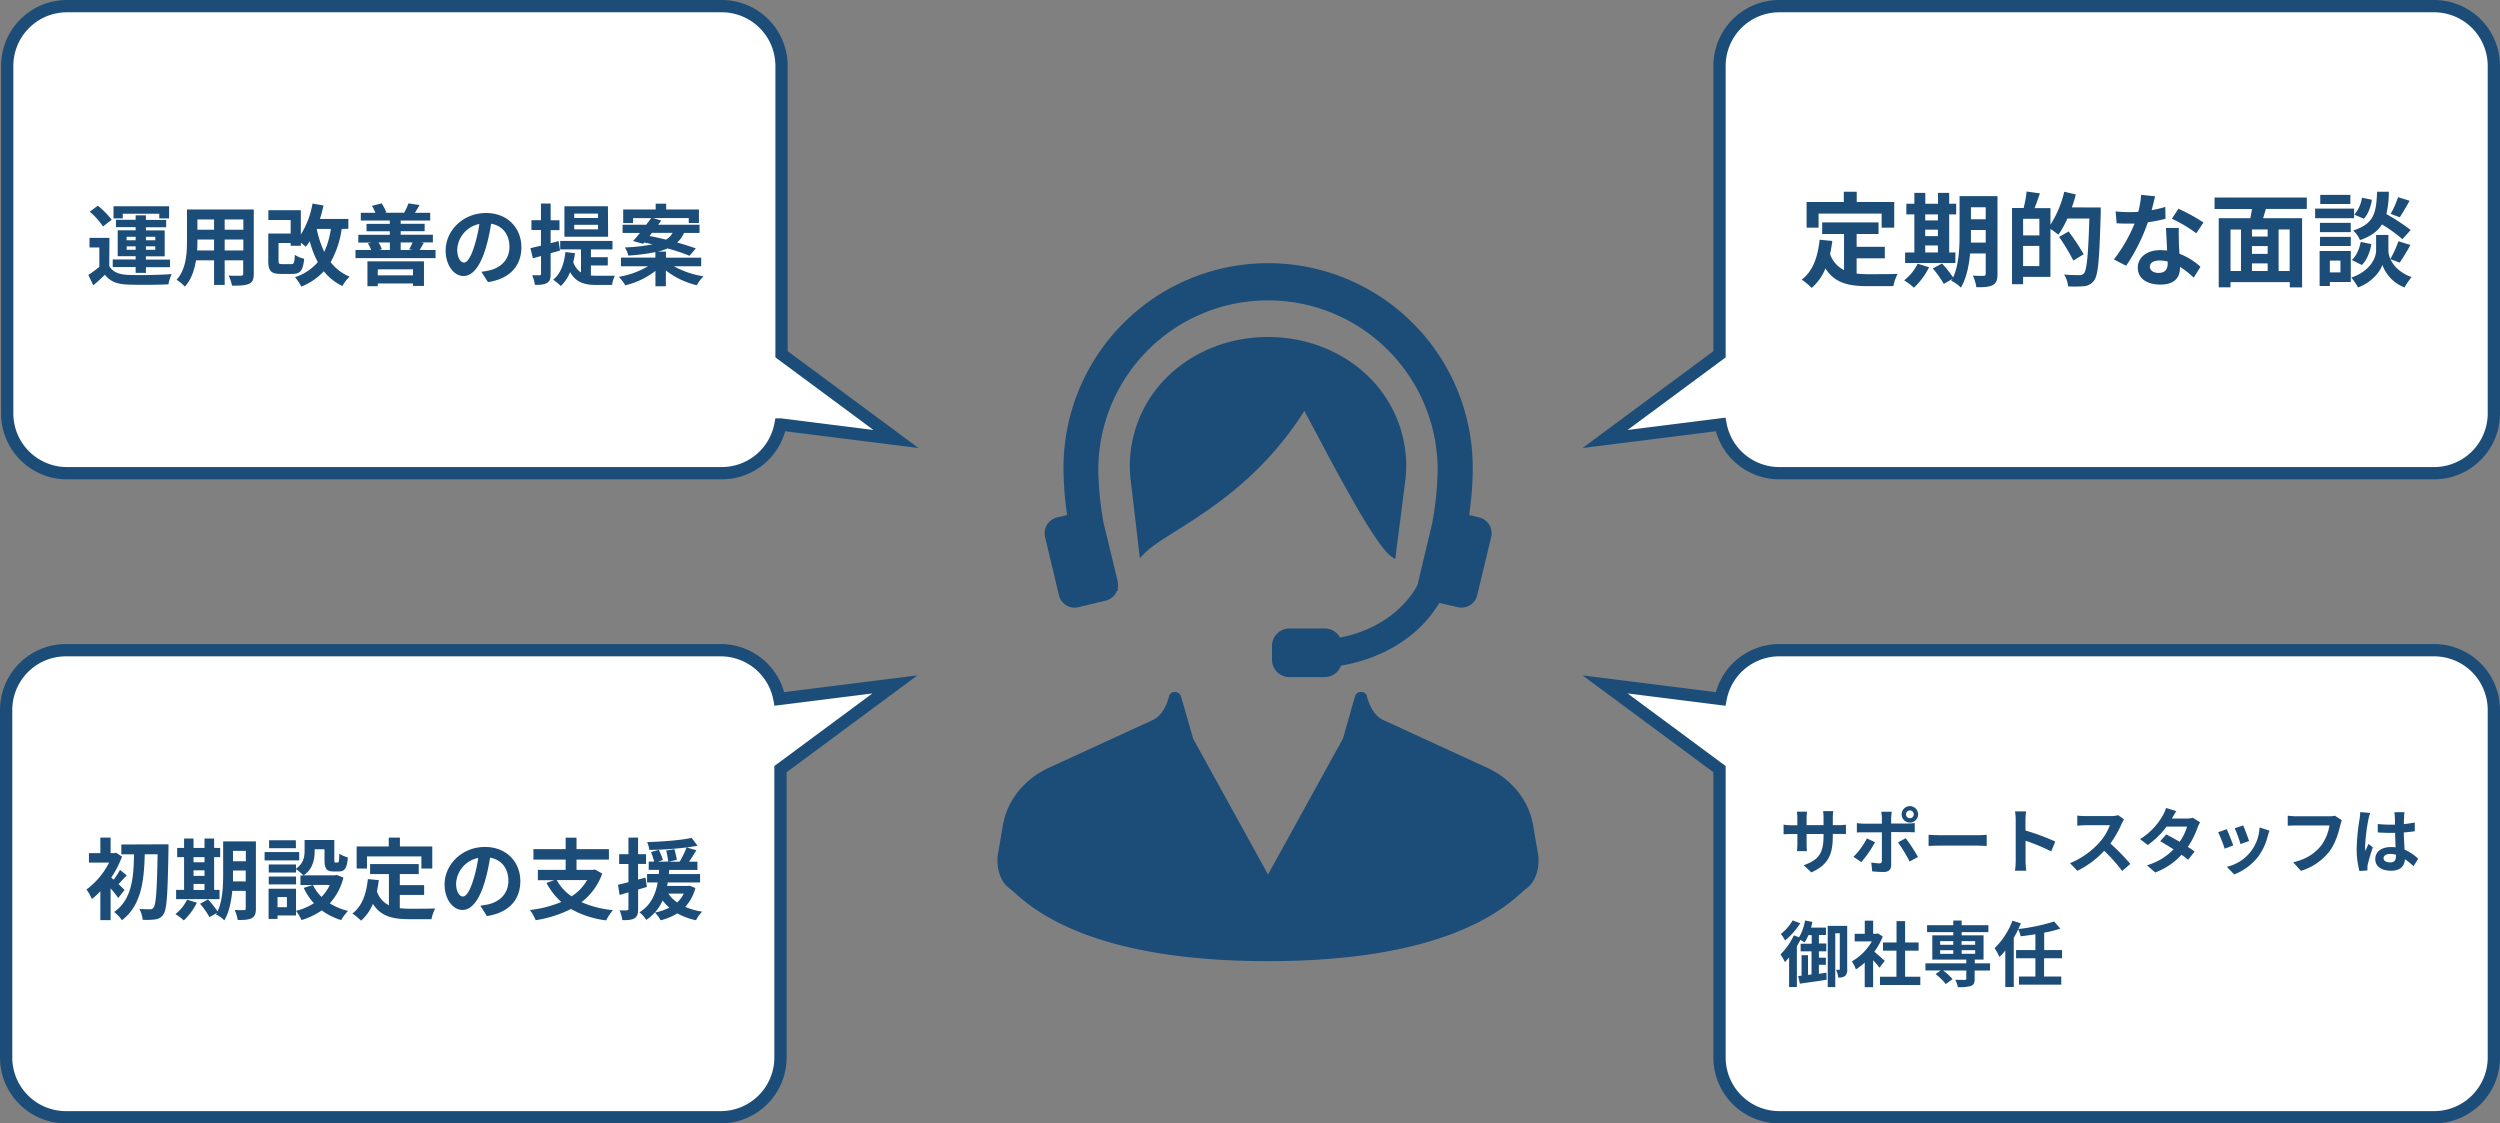 <svg xmlns="http://www.w3.org/2000/svg" viewBox="0 0 1017 457"><rect x="0" y="0" width="1017" height="457" fill="#808080" stroke="none"/><defs><style>.cls-1{fill:#1c4d79;}.cls-2{fill:#fff;stroke:#1c4d79;stroke-miterlimit:10;stroke-width:5px;}</style></defs><g id="レイヤー_2" data-name="レイヤー 2"><g id="レイヤー_1-2" data-name="レイヤー 1"><path class="cls-1" d="M625.65,347.25l-2-11.63c-1.72-10-8.69-18.71-18.63-23.28L562.7,292.9c-5.19-2.38-6.68-9.91-6.83-10.32a2.72,2.72,0,0,0-2.42-1.08h-.11a2.52,2.52,0,0,0-2.12,1.75l-4.88,17.14-30.51,55.36-30.42-55.18-5-17.32a2.65,2.65,0,0,0-2.49-1.78,2.59,2.59,0,0,0-2.29,1.44c0,.08-1.49,7.6-6.69,10l-42.32,19.44c-9.93,4.57-16.9,13.27-18.63,23.28l-2,11.63c-.79,4.56.33,10.93,4.66,14.14.51.39,1.15.95,2,1.67C420.43,370,444.13,391,515.83,391s95.41-21,103.2-27.94c.81-.71,1.45-1.28,2-1.67C625.32,358.17,626.44,351.8,625.65,347.25Z"/><path class="cls-1" d="M536,177.28c10.25,19.24,24.29,45.6,30.42,49.43l1.17.72,4.26-33.28a50.83,50.83,0,0,0-13.24-39c-10.6-11.49-26.19-18.07-42.78-18.07s-32.17,6.58-42.77,18.07a50.79,50.79,0,0,0-13.24,39l3.88,32.94,1.3-1.41c2.67-2.91,7.49-6,13.6-9.81,14.11-8.91,35.33-22.3,52-48.71C532.14,170,534,173.48,536,177.28Z"/><path class="cls-1" d="M430.77,242.14a6.59,6.59,0,0,0,7.94,4.87l11.1-2.67a6.57,6.57,0,0,0,4.6-4.07l.46,0-.21-.83a6.47,6.47,0,0,0,0-3.06l-5.78-23.94a133.44,133.44,0,0,1-2.1-21.22,69,69,0,1,1,138.06,0,129.46,129.46,0,0,1-2.19,21.49L577,236.4a5.52,5.52,0,0,0-.16,1.08l-.22.51c-.08.17-7.73,16.71-31.49,21.38a7.1,7.1,0,0,0-6.25-3.72H524.56a7.12,7.12,0,0,0-7.11,7.11v5.6a7.12,7.12,0,0,0,7.11,7.1h14.31a7.09,7.09,0,0,0,6.65-4.68c14.23-2.44,23.74-8.42,29.24-13a50.52,50.52,0,0,0,10.77-12.5L593,247a6.58,6.58,0,0,0,7.93-4.87l5.69-23.67a6.6,6.6,0,0,0-4.87-7.95l-4.1-1a134.64,134.64,0,0,0,1.46-18.3,83.24,83.24,0,1,0-166.47,0,134.38,134.38,0,0,0,1.46,18.29l-4.1,1a6.61,6.61,0,0,0-4.87,7.95Z"/><path class="cls-2" d="M990.18,2.5H723.82A24.32,24.32,0,0,0,699.5,26.82v117.3l-46.57,34.47,47-5.92a24.32,24.32,0,0,0,23.9,19.83H990.18a24.32,24.32,0,0,0,24.32-24.32V26.82A24.32,24.32,0,0,0,990.18,2.5Z"/><path class="cls-2" d="M990.18,454.5H723.82a24.32,24.32,0,0,1-24.32-24.32V312.88l-46.57-34.47,47,5.92a24.32,24.32,0,0,1,23.9-19.83H990.18a24.32,24.32,0,0,1,24.32,24.32V430.18A24.32,24.32,0,0,1,990.18,454.5Z"/><path class="cls-1" d="M755.28,111.29a42.21,42.21,0,0,0,4.75.25c2.25,0,9.13,0,11.93-.13a18.53,18.53,0,0,0-1.75,5H759.78c-7.72,0-13.43-1.25-17.18-7.21a21.26,21.26,0,0,1-5.59,7.92,29.66,29.66,0,0,0-4.09-3.38c4.51-3.33,6.55-9.09,7.3-16.22l5.17.5c-.25,1.88-.54,3.63-.92,5.3a11.27,11.27,0,0,0,5.68,6.54V95.19h-8.89V90.48H764.2v4.71h-8.92v5.21h11.46v4.68H755.28ZM739.8,92.61h-4.88V82.18h15.14V78h5.26v4.17h15.26V92.61h-5.13V86.89H739.8Z"/><path class="cls-1" d="M784.76,108.7a29.24,29.24,0,0,1-6.17,8.34,28.55,28.55,0,0,0-4-3,19.13,19.13,0,0,0,5.5-6.75ZM795.44,107H775V102.7h3.76V87.23h-3.26V82.89h3.26V78.47h4.46v4.42h5.17V78.47h4.54v4.42h2.84v4.34h-2.84V102.7h2.55ZM783.18,87.23v2.42h5.17V87.23Zm0,8.84h5.17V93.44h-5.17Zm0,6.63h5.17V99.86h-5.17Zm29.4,8.71c0,2.47-.46,3.76-1.92,4.55s-3.59.92-6.67.88a17.88,17.88,0,0,0-1.42-4.72c1.79.13,3.8.09,4.38.09s.83-.21.83-.88v-8.21h-6.34c-.45,4.92-1.5,10.13-3.75,13.88a14.38,14.38,0,0,0-3.92-2.79c.13-.25.29-.46.42-.71l-3.46,2a41.64,41.64,0,0,0-4.47-6.3l3.76-2a45.39,45.39,0,0,1,4.5,5.67c2.42-5.21,2.63-12.26,2.63-17.68V79.8h15.43Zm-4.8-12.71V93.57h-6v1.54c0,1.08,0,2.29,0,3.59Zm-6-14.39v4.88h6V84.31Z"/><path class="cls-1" d="M854.58,84.39s0,1.67,0,2.25c-.55,18.64-1,25.28-2.72,27.49a5.54,5.54,0,0,1-4,2.29,45.63,45.63,0,0,1-6.55.08,11.76,11.76,0,0,0-1.62-4.84c2.67.26,5.13.26,6.21.26a2.24,2.24,0,0,0,1.84-.71c1.21-1.34,1.75-7.59,2.21-22.31H841a35.18,35.18,0,0,1-3.67,6.58,31.59,31.59,0,0,0-3.21-2.33v19.47H823v3h-4.51v-31h4.72a43.93,43.93,0,0,0,1.2-6.71l5.43.75c-.71,2.09-1.46,4.17-2.17,6h6.46v6.76A43.09,43.09,0,0,0,839.73,78l4.71,1.09a48.05,48.05,0,0,1-1.62,5.29ZM829.6,89H823v6.76h6.63Zm0,19.23v-8.18H823v8.18ZM843.44,106a88.19,88.19,0,0,0-5.79-9.63l3.87-2.21a99.27,99.27,0,0,1,6.13,9.26Z"/><path class="cls-1" d="M880.94,89a61.5,61.5,0,0,1-7.18,1.42,76.15,76.15,0,0,1-8.84,17.68l-5-2.55a62.94,62.94,0,0,0,8.42-14.59c-.71,0-1.42,0-2.13,0-1.71,0-3.37,0-5.17-.13L860.63,86a52,52,0,0,0,5.5.29c1.21,0,2.46,0,3.71-.13A34.38,34.38,0,0,0,871,79.26l5.71.59c-.33,1.33-.83,3.42-1.41,5.63a44.46,44.46,0,0,0,5.54-1.3Zm5.42,3.71c-.13,1.75,0,3.46,0,5.3,0,1.16.12,3.17.25,5.21a27.49,27.49,0,0,1,8.55,5.3l-2.75,4.42a36.18,36.18,0,0,0-5.59-4.38v.37c0,3.84-2.09,6.84-8,6.84-5.13,0-9.17-2.29-9.17-6.84,0-4,3.37-7.17,9.13-7.17a27.33,27.33,0,0,1,2.79.17c-.12-3.09-.33-6.72-.45-9.22Zm-4.55,13.68a14.6,14.6,0,0,0-3.33-.42c-2.38,0-3.92,1-3.92,2.46s1.29,2.59,3.54,2.59c2.8,0,3.71-1.63,3.71-3.84ZM893.45,94.9A54.9,54.9,0,0,0,883.52,89l2.67-4.09a75.65,75.65,0,0,1,10.18,5.59Z"/><path class="cls-1" d="M921.77,85c-.38,1.29-.79,2.54-1.13,3.75h15.85v28.15h-5v-2.13H907.38v2.13h-4.8V88.77h12.85c.25-1.21.5-2.5.67-3.75H900.88V80.35h37.53V85Zm-14.39,25.23h4.25V93.36h-4.25Zm15.1-16.89H916.1v2.87h6.38Zm0,6.75H916.1v3.17h6.38Zm-6.38,10.14h6.38v-3.09H916.1Zm15.34-16.89h-4.5v16.89h4.5Z"/><path class="cls-1" d="M957.64,88.77H941.79V84.85h15.85Zm-1.34,25.94h-8.51v1.63h-4.17V102.11H956.3Zm0-20.27H943.75V90.65h12.51Zm-12.51,1.92h12.51v3.71H943.75ZM956.13,83H943.88V79.26h12.25Zm-8.34,23v4.8h4.3V106Zm24.65-.58c1.13,2.54,3.63,5.46,8.55,7.3a39.32,39.32,0,0,0-2.84,4.21,15.43,15.43,0,0,1-9-9.17c-.84,2.58-4.17,7.09-9.93,9.17a20.4,20.4,0,0,0-2.71-4c8-2.8,10.09-8.26,10.09-11.06V95.57h5v6.29a9.09,9.09,0,0,0,.79,3.51,44.8,44.8,0,0,0,3.29-7.22l4.88,1.5a81.89,81.89,0,0,1-4.37,7.18Zm-15.72.33c1.83-1.58,3.08-4.5,3.63-7.34l4.33.88c-.54,3.21-1.83,6.51-3.87,8.51Zm20.6-8.46a62,62,0,0,0-8.34-6c-1.71,2.75-4.42,4.84-8.93,6.38a12.07,12.07,0,0,0-2.75-3.92C966,91,966.64,86.27,967,78h4.79a43.5,43.5,0,0,1-1,9.09,85.73,85.73,0,0,1,9.88,6.47ZM964.89,81.26c-.42,2.76-1.5,5.84-3.29,7.72l-3.88-1.67a13.51,13.51,0,0,0,3.13-6.88Zm15.35.42c-1.38,2.42-2.88,5-4,6.71L972.52,87a36.84,36.84,0,0,0,3-6.8Z"/><path class="cls-1" d="M747.72,335.67a17,17,0,0,0,3.2-.2v3.86c-.64-.06-1.66-.09-3.2-.09h-2.14v1c0,7.19-1.74,11.57-8.73,14.65l-3.11-2.93c5.6-1.95,8.07-4.47,8.07-11.58v-1.1h-6.88v3.95c0,1.27.09,2.46.12,3H731a25,25,0,0,0,.17-3v-3.95H728.7c-1.45,0-2.5.06-3.14.12v-3.95a19,19,0,0,0,3.14.26h2.46V332.8a26,26,0,0,0-.17-2.61h4.12a17.29,17.29,0,0,0-.18,2.64v2.84h6.88v-3a18.56,18.56,0,0,0-.18-2.7h4.12a24.7,24.7,0,0,0-.17,2.7v3Z"/><path class="cls-1" d="M762.77,342.61a45,45,0,0,1-5.6,8.09L754,348.55a30.12,30.12,0,0,0,5.45-7.48Zm6.56-4.12V352c0,1.68-1,2.72-3,2.72a40.53,40.53,0,0,1-4.73-.26l-.35-3.6a19.31,19.31,0,0,0,3.22.35c.76,0,1-.29,1.08-1,0-1.07,0-10.27,0-11.63v0h-7.37c-.87,0-2,0-2.81.11v-3.85a23.66,23.66,0,0,0,2.81.23h7.37v-2.32a14.64,14.64,0,0,0-.27-2.53h4.3a23.16,23.16,0,0,0-.26,2.53V335h6.76a21.93,21.93,0,0,0,2.84-.21v3.81c-.9-.06-2-.09-2.81-.09Zm5.91,2.49a68.89,68.89,0,0,1,5,7.63l-3.43,1.86a54.43,54.43,0,0,0-4.7-7.78Zm-1.65-9.72a3.35,3.35,0,1,1,3.37,3.37A3.34,3.34,0,0,1,773.59,331.26Zm1.77,0a1.58,1.58,0,1,0,3.16,0,1.58,1.58,0,0,0-3.16,0Z"/><path class="cls-1" d="M784.55,339.59c1,.09,3.16.17,4.67.17H804.8c1.33,0,2.64-.11,3.39-.17v4.55c-.7,0-2.18-.14-3.39-.14H789.22c-1.65,0-3.6.06-4.67.14Z"/><path class="cls-1" d="M834.43,346.35A81.82,81.82,0,0,0,824,342v8.21c0,.84.15,2.87.26,4H819.7a31.72,31.72,0,0,0,.29-4V333.59a20.44,20.44,0,0,0-.29-3.51h4.52a32.94,32.94,0,0,0-.26,3.51v4.26a93.82,93.82,0,0,1,12.13,4.5Z"/><path class="cls-1" d="M864.07,333.35a14,14,0,0,0-1,1.8,42.62,42.62,0,0,1-4.56,8,82.12,82.12,0,0,1,8.1,8.29l-3.31,2.88a66.32,66.32,0,0,0-7.31-8.21,38.27,38.27,0,0,1-10.91,8.15l-3-3.13a32.89,32.89,0,0,0,11.9-8.33,22.53,22.53,0,0,0,4.32-7.11h-9.83c-1.22,0-2.82.18-3.43.21v-4.12c.79.11,2.56.2,3.43.2h10.21a10.19,10.19,0,0,0,3-.38Z"/><path class="cls-1" d="M895,334.51a14.12,14.12,0,0,0-1,2.06,33.18,33.18,0,0,1-4,7.95c1.07.67,2.06,1.34,2.78,1.86l-2.64,3.39c-.69-.61-1.62-1.3-2.69-2.06a27.61,27.61,0,0,1-10.71,7.22L873.38,352a24.56,24.56,0,0,0,10.82-6.49c-2-1.28-4-2.47-5.43-3.31l2.47-2.75c1.54.78,3.51,1.88,5.45,3a21.32,21.32,0,0,0,3-6.18h-8.33a34.29,34.29,0,0,1-7.66,7.49l-3.13-2.41a26.63,26.63,0,0,0,9.26-9.63,13,13,0,0,0,1.3-3.05l4.21,1.31c-.7,1-1.45,2.35-1.8,3l0,0h5.94a9.33,9.33,0,0,0,2.53-.32Z"/><path class="cls-1" d="M908.5,343.91,905,345.25a60.31,60.31,0,0,0-2.64-6.7l3.48-1.25C906.52,338.78,907.92,342.29,908.5,343.91Zm14.73-6c-.35.93-.52,1.54-.69,2.12a23.6,23.6,0,0,1-3.95,8.5,22.66,22.66,0,0,1-9.72,7.19l-3-3.11a17.09,17.09,0,0,0,13.31-16Zm-8.32,4.23-3.48,1.22a49.49,49.49,0,0,0-2.35-6.44l3.45-1.13C913.08,337,914.5,340.78,914.91,342.11Z"/><path class="cls-1" d="M952.67,333.7a11.42,11.42,0,0,0-.64,2c-.67,2.85-1.94,7.34-4.35,10.56a23.27,23.27,0,0,1-11.66,8l-3.16-3.48c5.74-1.34,9-3.86,11.37-6.79a18.47,18.47,0,0,0,3.39-8.18H934.1c-1.3,0-2.69.06-3.45.11v-4.09c.87.09,2.52.24,3.48.24h13.4a9.39,9.39,0,0,0,2.29-.24Z"/><path class="cls-1" d="M964.18,330.71a22.9,22.9,0,0,0-.7,2.56,75.12,75.12,0,0,0-1.36,11.11,14.35,14.35,0,0,0,.11,1.85c.38-1,.84-2,1.28-2.93l1.77,1.42a69.17,69.17,0,0,0-2.06,6.85,5.47,5.47,0,0,0-.15,1.33c0,.29,0,.79,0,1.19l-3.25.24a34.73,34.73,0,0,1-1.13-9.17,84.78,84.78,0,0,1,1.19-12,20.94,20.94,0,0,0,.26-2.81Zm17.63,21.67a29.24,29.24,0,0,0-3.48-2.87c-.17,2.73-1.74,4.7-5.62,4.7s-6.45-1.68-6.45-4.7,2.47-4.93,6.39-4.93a12.47,12.47,0,0,1,1.88.12c-.08-1.77-.17-3.86-.2-5.89-.7,0-1.39,0-2.06,0-1.68,0-3.31-.06-5-.18v-3.42a48.75,48.75,0,0,0,5,.26c.67,0,1.36,0,2,0,0-1.42,0-2.58-.06-3.19a17.83,17.83,0,0,0-.17-1.89h4.12a18,18,0,0,0-.18,1.86c0,.64-.08,1.71-.08,3,1.56-.17,3.07-.38,4.43-.67v3.57c-1.39.2-2.9.38-4.46.49.06,2.79.2,5.08.32,7a18.43,18.43,0,0,1,5.54,3.72Zm-7.13-4.67a9.14,9.14,0,0,0-2.32-.32c-1.63,0-2.73.67-2.73,1.74s1.16,1.69,2.67,1.69c1.77,0,2.38-.93,2.38-2.61Z"/><path class="cls-1" d="M743,395.68l.08,2.88c-3.77.61-7.83,1.16-10.88,1.59l-.69-3.1,1.36-.15v-8.32h2.64v8l1.42-.17V387H732.5v-3.1H737V380.4h-1.33a17.89,17.89,0,0,1-1.57,3c-.38-.26-1.07-.69-1.71-1.07-.43.87-.9,1.74-1.42,2.58v16.59H727.8V389.48c-.55.69-1.13,1.33-1.69,1.91a21,21,0,0,0-1.82-3.13,27.09,27.09,0,0,0,5.45-7.75l2.12.76a19.67,19.67,0,0,0,2.43-6.82l3,.58c-.17.78-.35,1.57-.58,2.32h6.09v3h-2.87v3.45h3V387h-3v2.59h2.84v2.9h-2.84v3.65Zm-10.65-20.1a29.86,29.86,0,0,1-6.18,7,16.33,16.33,0,0,0-1.71-2.64,20.27,20.27,0,0,0,4.79-5.51Zm19.09,18.68a3.41,3.41,0,0,1-.87,2.79,4.42,4.42,0,0,1-2.76.61,10.22,10.22,0,0,0-.9-3.14h1.25c.2,0,.26-.08.26-.34V379.64h-1.83v21.9h-3.07V376.63h7.92Z"/><path class="cls-1" d="M764.57,393.65c-.61-.81-1.6-2-2.58-3v10.93h-3.42v-10a23.82,23.82,0,0,1-3.6,2.78,13.58,13.58,0,0,0-1.63-3.28,21.77,21.77,0,0,0,8.13-8.12h-7v-3.1h4.12v-5.34H762v5.34h1.3l.61-.15,2,1.25a28.1,28.1,0,0,1-3.43,6.21c1.4,1.13,3.63,3.13,4.24,3.71Zm16.62,3.69v3.36H764.77v-3.36h6.7V386.72H766v-3.33h5.51v-8.68H775v8.68h5.49v3.33H775v10.62Z"/><path class="cls-1" d="M809.52,394.81h-6.23v3.4c0,1.65-.35,2.43-1.57,2.9a17.25,17.25,0,0,1-5.25.46,11.65,11.65,0,0,0-1.07-3c1.54.05,3.36.05,3.86.05s.63-.14.63-.52v-3.28h-9.42a20.1,20.1,0,0,1,3.82,3.51l-2.75,2a21.14,21.14,0,0,0-4.15-4.06l2.09-1.48h-6.21v-2.9h16.62v-1.53H786.06v-9.87h8.53v-1.3H783.94v-2.82h10.65v-1.91H798v1.91h10.88v2.82H798v1.3h8.91v9.87h-3.57v1.53h6.23Zm-20.27-10.47h5.34v-1.48h-5.34Zm0,3.69h5.34v-1.48h-5.34Zm8.7-5.17v1.48h5.54v-1.48Zm5.54,3.69H798V388h5.54Z"/><path class="cls-1" d="M831.53,389.83v7.42h7v3.31H821.32v-3.31H828v-7.42h-7.86v-3.34H828v-6.44c-2,.35-4.09.61-6,.84a13,13,0,0,0-1-2.87,33.63,33.63,0,0,1-1.79,3.48v20h-3.46V386.66a25,25,0,0,1-2.35,2.67,26,26,0,0,0-2-3.62,30.32,30.32,0,0,0,7.26-11.17l3.42,1.07c-.32.78-.64,1.54-1,2.32a77.16,77.16,0,0,0,14.54-3.07l2.52,2.9a46.87,46.87,0,0,1-6.56,1.65v7.08h7.26v3.34Z"/><path class="cls-2" d="M27.25,2.5H293.61a24.32,24.32,0,0,1,24.32,24.32v117.3l46.57,34.47-47-5.92a24.31,24.31,0,0,1-23.9,19.83H27.25A24.32,24.32,0,0,1,2.93,168.18V26.82A24.32,24.32,0,0,1,27.25,2.5Z"/><path class="cls-1" d="M44.46,108.25c1.4,2.41,3.92,3.42,7.59,3.57,4.32.18,12.82.07,17.78-.33a20,20,0,0,0-1.33,4.18c-4.46.21-12.09.28-16.49.1s-7.16-1.22-9.32-4c-1.44,1.4-2.91,2.77-4.75,4.32l-2-4.25a43.1,43.1,0,0,0,4.47-3.31v-7.85h-4V96.77h8.1ZM41.9,92.13a27.92,27.92,0,0,0-5.4-6l3.28-2.45a31.36,31.36,0,0,1,5.65,5.73Zm13.28,16.52H45.86v-3.1h9.32v-1.33h-7.3V93.67h7.3V92.41h-8v-3h8V87.59h4.18v1.87H67.6v3H59.36v1.26H67v10.55H59.36v1.33h9.79v3.1H59.36V111H55.18Zm-5.25-19.8H46.18V83.92H68.79v4.93h-4V86.94H49.93Zm1.58,8.89h3.67v-1.4H51.51Zm3.67,3.89v-1.41H51.51v1.41Zm4.18-5.29v1.4h3.81v-1.4Zm3.81,3.88H59.36v1.41h3.81Z"/><path class="cls-1" d="M103.24,111.35c0,2.3-.5,3.45-1.94,4.1s-3.67.79-6.92.76A16,16,0,0,0,93,112.1c2,.11,4.39.08,5,.08s.93-.22.93-.87v-5.4H91.4v10H87.08v-10H79.74c-.65,3.93-1.95,7.88-4.54,10.69a15.67,15.67,0,0,0-3.38-2.77c3.92-4.32,4.24-10.73,4.24-15.77V85.21h27.18Zm-16.16-9.47V97.45H80.31v.65c0,1.15,0,2.45-.11,3.78Zm-6.77-12.6v4.18h6.77V89.28Zm18.68,0H91.4v4.18H99Zm0,12.6V97.45H91.4v4.43Z"/><path class="cls-1" d="M139,93.13a38.34,38.34,0,0,1-4.49,13.5,18.38,18.38,0,0,0,7.73,5.91,14.74,14.74,0,0,0-2.95,3.81,21.17,21.17,0,0,1-7.56-6,25.43,25.43,0,0,1-9.14,6.23,22.2,22.2,0,0,0-2.59-3.82,20.74,20.74,0,0,0,9.29-6.12A39.79,39.79,0,0,1,126,98.14a18,18,0,0,1-1.62,2.23,19.87,19.87,0,0,0-2-1.62V100h-4.14V98.86h-4.93V106c0,1.26.21,1.44,1.51,1.44h3.67c1.08,0,1.3-.51,1.44-3.78a11.91,11.91,0,0,0,3.82,1.62c-.51,4.89-1.62,6.15-4.86,6.15h-4.68c-3.93,0-5.08-1.15-5.08-5.4V95h9.11V89.5h-9.07v-4h13.21v9.9a34.57,34.57,0,0,0,4.75-12.6l4.46.79a50.4,50.4,0,0,1-1.44,5.47h11.56v4Zm-10.15,0a39.91,39.91,0,0,0,3.06,9.33,32.81,32.81,0,0,0,2.67-9.33Z"/><path class="cls-1" d="M177.18,101.7V105H144.61V101.7H151A16.1,16.1,0,0,0,149.65,99l1.55-.32h-5.44V95.51h12.81V94.07h-9.46v-3h9.46V89.71h-11.8V86.58h5.94a16.33,16.33,0,0,0-1.41-2.84l3.93-1a15.48,15.48,0,0,1,1.9,3.63l-.61.18h8.07l-.18,0a26,26,0,0,0,1.76-3.82l4.5.68c-.69,1.23-1.33,2.31-1.91,3.17H175v3.13H163v1.34h9.75v3H163v1.44H176.1v3.13h-4.93l1.23.18c-.65,1.15-1.19,2.12-1.69,2.88Zm-27.71,4.61h23v10H168v-1H153.68v1.11h-4.21Zm4.21,3.27V112H168v-2.45ZM154,98.64a12.55,12.55,0,0,1,1.33,2.77l-1.12.29h4.39V98.64Zm9,0v3.06h5l-1.55-.25c.43-.79,1-1.91,1.37-2.81Z"/><path class="cls-1" d="M195.83,110.56a33.12,33.12,0,0,0,3.32-.58c4.57-1.08,8.09-4.36,8.09-9.54,0-4.93-2.66-8.6-7.45-9.43a76.17,76.17,0,0,1-2.12,9.68c-2.12,7.2-5.22,11.59-9.11,11.59s-7.27-4.35-7.27-10.36c0-8.21,7.17-15.27,16.42-15.27,8.82,0,14.39,6.16,14.39,13.93,0,7.49-4.6,12.82-13.6,14.19Zm-2.77-10.8A56.85,56.85,0,0,0,195,91.12a11.17,11.17,0,0,0-9,10.33c0,3.6,1.44,5.36,2.77,5.36S191.62,104.58,193.06,99.76Z"/><path class="cls-1" d="M224,103v8.39c0,2-.32,3-1.4,3.67s-2.67.86-5,.83a14.11,14.11,0,0,0-1.12-3.92c1.34,0,2.56,0,3,0s.61-.15.61-.62v-7.2l-3.31.94-1-4.14c1.22-.25,2.66-.65,4.28-1V93.57h-3.88v-4h3.88V82.8H224v6.81h3.6v4H224v5.32l3.24-.86.58,3.85Zm16.38,9.07c.83.08,1.62.11,2.52.11,1.22,0,5.69,0,7.23,0a12.85,12.85,0,0,0-1.15,3.74h-6.26c-4.72,0-8.35-.87-10.8-5.22a15.94,15.94,0,0,1-3.78,5.65,22.63,22.63,0,0,0-3.13-2.56c3-2.37,4.46-6.37,5-11.26l3.89.47a34.58,34.58,0,0,1-.68,3.63,8,8,0,0,0,3.13,4.21v-9.39h-8.46V98h21.27v3.46h-8.78v3.17h6.87V108h-6.87Zm7-15.76H229.6V83.92h17.71Zm-4.1-9.43h-9.68v1.8h9.68Zm0,4.57h-9.68v1.83h9.68Z"/><path class="cls-1" d="M274.17,108.32a35.65,35.65,0,0,0,12,4.07,19,19,0,0,0-2.73,3.64,33,33,0,0,1-12.57-6v6.41h-4.24V110.2a31.89,31.89,0,0,1-12.28,5.86,16.17,16.17,0,0,0-2.63-3.45,34.59,34.59,0,0,0,11.88-4.29h-11V104.8h14v-2.24a79.2,79.2,0,0,1-11,1.41,10.71,10.71,0,0,0-1.41-3.31,72.67,72.67,0,0,0,11.27-1.26c-1.15-.25-2.31-.54-3.38-.76l-.47.54-4.07-1.12c.86-.93,1.8-2.08,2.81-3.31h-7.09V91.41h9.64c.69-.94,1.37-1.84,2-2.67h-7.38v2h-4V85.21h13.21V82.84H271v2.37h13.32v5.51h-4.14v-2H265.71l3.28,1c-.4.54-.8,1.12-1.23,1.7h16.81v3.34h-6.33a10.61,10.61,0,0,1-2.78,3.89c2.92.83,5.58,1.66,7.6,2.41l-2.56,3a78.22,78.22,0,0,0-8.92-3,22.74,22.74,0,0,1-4,1.3h3.34v2.45h14.33v3.52ZM264.23,96c2.09.4,4.4.9,6.7,1.48a7.51,7.51,0,0,0,2.7-2.74h-8.42Z"/><path class="cls-2" d="M26.82,454.5H293.18a24.32,24.32,0,0,0,24.32-24.32V312.88l46.57-34.47-47,5.92a24.32,24.32,0,0,0-23.9-19.83H26.82A24.32,24.32,0,0,0,2.5,288.82V430.18A24.32,24.32,0,0,0,26.82,454.5Z"/><path class="cls-1" d="M48.09,365.31A41.16,41.16,0,0,0,45,361.39v12.92H40.82V362.58a30.13,30.13,0,0,1-3.46,3.16,16.82,16.82,0,0,0-2.19-3.88,31.27,31.27,0,0,0,9.21-10.95h-8.2v-3.85h4.64v-6.33H45v6.33h1.55l.68-.18,2.41,1.59A40.2,40.2,0,0,1,45.25,357l1,.86a36.15,36.15,0,0,0,2.59-4l2.74,2.26c-1.26,1.23-2.38,2.52-3.35,3.53,1.08,1,2,2,2.45,2.38Zm20.45-21.85s0,1.59,0,2.16c-.32,18-.65,24.26-2,26.21A4.38,4.38,0,0,1,63.24,374a29.77,29.77,0,0,1-5.21.18,11.08,11.08,0,0,0-1.34-4.43c1.88.14,3.57.14,4.43.14a1.42,1.42,0,0,0,1.33-.68c1-1.19,1.41-7,1.66-21.7H58.89c-.29,10.4-1.26,20.76-9.29,26.85A14.15,14.15,0,0,0,46.43,371c7.38-5.18,7.92-14.29,8.1-23.46H49.35v-4Z"/><path class="cls-1" d="M80.09,367.22a25.29,25.29,0,0,1-5.32,7.2,24.19,24.19,0,0,0-3.42-2.56A16.65,16.65,0,0,0,76.1,366Zm9.22-1.44H71.64V362h3.24V348.68H72.07v-3.74h2.81v-3.82h3.85v3.82h4.46v-3.82h3.92v3.82h2.45v3.74H87.11V362h2.2Zm-10.58-17.1v2.09h4.46v-2.09Zm0,7.63h4.46v-2.26H78.73Zm0,5.73h4.46v-2.45H78.73Zm25.37,7.52c0,2.12-.39,3.24-1.65,3.92s-3.1.8-5.76.76a15.73,15.73,0,0,0-1.23-4.07c1.55.11,3.28.07,3.78.07s.72-.18.72-.75V362.4H94.49c-.39,4.24-1.29,8.74-3.24,12A12.35,12.35,0,0,0,87.87,372c.11-.21.25-.39.36-.61l-3,1.69a35.93,35.93,0,0,0-3.85-5.43l3.24-1.77a38.62,38.62,0,0,1,3.89,4.9c2.09-4.5,2.27-10.58,2.27-15.26V342.28H104.1Zm-4.14-11v-4.43H94.78v1.34c0,.93,0,2,0,3.09Zm-5.18-12.42v4.22H100v-4.22Z"/><path class="cls-1" d="M121.71,350H107.64v-3.38h14.07Zm18,7a24.32,24.32,0,0,1-5.54,10.47,24.63,24.63,0,0,0,7.41,3.1,18.49,18.49,0,0,0-2.77,3.71,25.21,25.21,0,0,1-7.92-3.93,29.2,29.2,0,0,1-8.24,3.93,17.92,17.92,0,0,0-2.23-3.71v1.83h-7.52v1.41h-3.64V361.53h11.16v9a23.8,23.8,0,0,0,7.27-3.1,25,25,0,0,1-4.14-6.23l3.67-1.18h-5v-3.86h1.22a18.94,18.94,0,0,0-3-2.59v1.37H109.33v-3.28h11.08v1.73c3.1-2.12,3.5-5,3.5-7.38V341.7H136v8.06c0,1,.08,1.12.47,1.12h.9c.47,0,.61-.47.65-3.6a12.33,12.33,0,0,0,3.49,1.51c-.36,4.46-1.29,5.72-3.71,5.72h-2.08c-2.88,0-3.71-1.11-3.71-4.68v-4.35h-4v.61c0,3.38-.72,7.49-4.47,10h12.67l.72-.18Zm-19.26,2.77H109.33v-3.2h11.08Zm-.07-14.72H109.47v-3.24h10.87Zm-3.67,19.87h-3.81v4.14h3.81ZM127.29,360a17.45,17.45,0,0,0,3.49,4.85,17,17,0,0,0,3.38-4.85Z"/><path class="cls-1" d="M162.64,369.45a35.79,35.79,0,0,0,4.11.22c1.94,0,7.88,0,10.29-.11a15.85,15.85,0,0,0-1.51,4.36h-9c-6.66,0-11.59-1.08-14.83-6.23a18.47,18.47,0,0,1-4.82,6.84,26,26,0,0,0-3.53-2.92c3.89-2.88,5.65-7.85,6.3-14l4.46.43c-.22,1.62-.47,3.13-.79,4.57a9.68,9.68,0,0,0,4.89,5.65v-12.7h-7.66v-4.07h19.79v4.07h-7.7v4.5h9.9v4h-9.9Zm-13.35-16.12h-4.21v-9h13.06v-3.6h4.54v3.6h13.17v9h-4.43v-4.94H149.29Z"/><path class="cls-1" d="M195.4,368.44c1.37-.18,2.38-.36,3.31-.57,4.58-1.08,8.1-4.36,8.1-9.54,0-4.93-2.66-8.6-7.45-9.43a76.55,76.55,0,0,1-2.12,9.68c-2.13,7.2-5.22,11.59-9.11,11.59s-7.27-4.35-7.27-10.36c0-8.21,7.16-15.27,16.41-15.27,8.82,0,14.4,6.16,14.4,13.93,0,7.49-4.61,12.82-13.6,14.19Zm-2.77-10.79a56.85,56.85,0,0,0,1.91-8.64,11.17,11.17,0,0,0-9,10.33c0,3.6,1.44,5.36,2.77,5.36S191.19,362.47,192.63,357.65Z"/><path class="cls-1" d="M245,355.38A25.44,25.44,0,0,1,236.55,367a41.68,41.68,0,0,0,12.78,3.24,21.93,21.93,0,0,0-2.74,4.17,38.27,38.27,0,0,1-14.32-4.64,48.15,48.15,0,0,1-14.37,4.57,16.07,16.07,0,0,0-2.34-4.14,47.36,47.36,0,0,0,12.78-3.27,28,28,0,0,1-6.05-7.78l3.17-1.08H218.8v-4.21h11.31v-4.18H217v-4.24h13.11v-4.68h4.42v4.68h13.18v4.24H234.53v4.18h6.73l.76-.14ZM226.47,358a19.32,19.32,0,0,0,6.05,6.63,19.22,19.22,0,0,0,6.33-6.63Z"/><path class="cls-1" d="M263.15,360.81c-1.18.36-2.37.72-3.56,1.05v7.92c0,2-.36,3.06-1.44,3.74s-2.63.83-5,.79a14.36,14.36,0,0,0-1.11-4c1.33.07,2.55.07,3,0s.61-.15.61-.61V363l-3.6,1.08-.65-4.17c1.22-.25,2.66-.61,4.25-1.05v-7.38h-3.78V347.5h3.78v-6.77h3.92v6.77h3.24v3.95h-3.24v6.34l3-.79Zm19.73.44a17.85,17.85,0,0,1-4.14,7.66,27.93,27.93,0,0,0,6.91,1.95,14,14,0,0,0-2.52,3.49,27.45,27.45,0,0,1-7.59-2.77,24.86,24.86,0,0,1-6.81,2.8,14.06,14.06,0,0,0-2.3-3.16,22.4,22.4,0,0,0,5.87-2,14.89,14.89,0,0,1-2.74-2.92,18.35,18.35,0,0,1-6.66,7.92,11.81,11.81,0,0,0-2.77-3.1c4.75-2.91,6.59-7.52,7.42-12.13h-4.32v-3.45H268c0-.58.08-1.15.15-1.69h-4.25v-3.35h2.23a40.19,40.19,0,0,0-1.29-3.89l3.2-.9c.58,1.33,1.33,3.06,1.66,4.14l-2,.65h4.14A35.94,35.94,0,0,0,271,346l3.34-.57a36.7,36.7,0,0,1,1,4.35l-3.35.76h4.5a38.65,38.65,0,0,0,2.81-5.8,142.21,142.21,0,0,1-15.16,1,10.82,10.82,0,0,0-.9-3.17c6.3-.21,13.68-.75,18.11-1.72l2.41,3.2c-1.37.25-2.84.47-4.46.68l4,1.16c-1,1.58-2,3.23-3,4.64h3.42v3.35H272.23c0,.57-.08,1.11-.15,1.69h12.71V359H271.65c-.11.47-.18.94-.29,1.41h8.53l.69-.11Zm-11,2.26a13.07,13.07,0,0,0,3.59,3.6,11.58,11.58,0,0,0,2.67-3.6Z"/></g></g></svg>